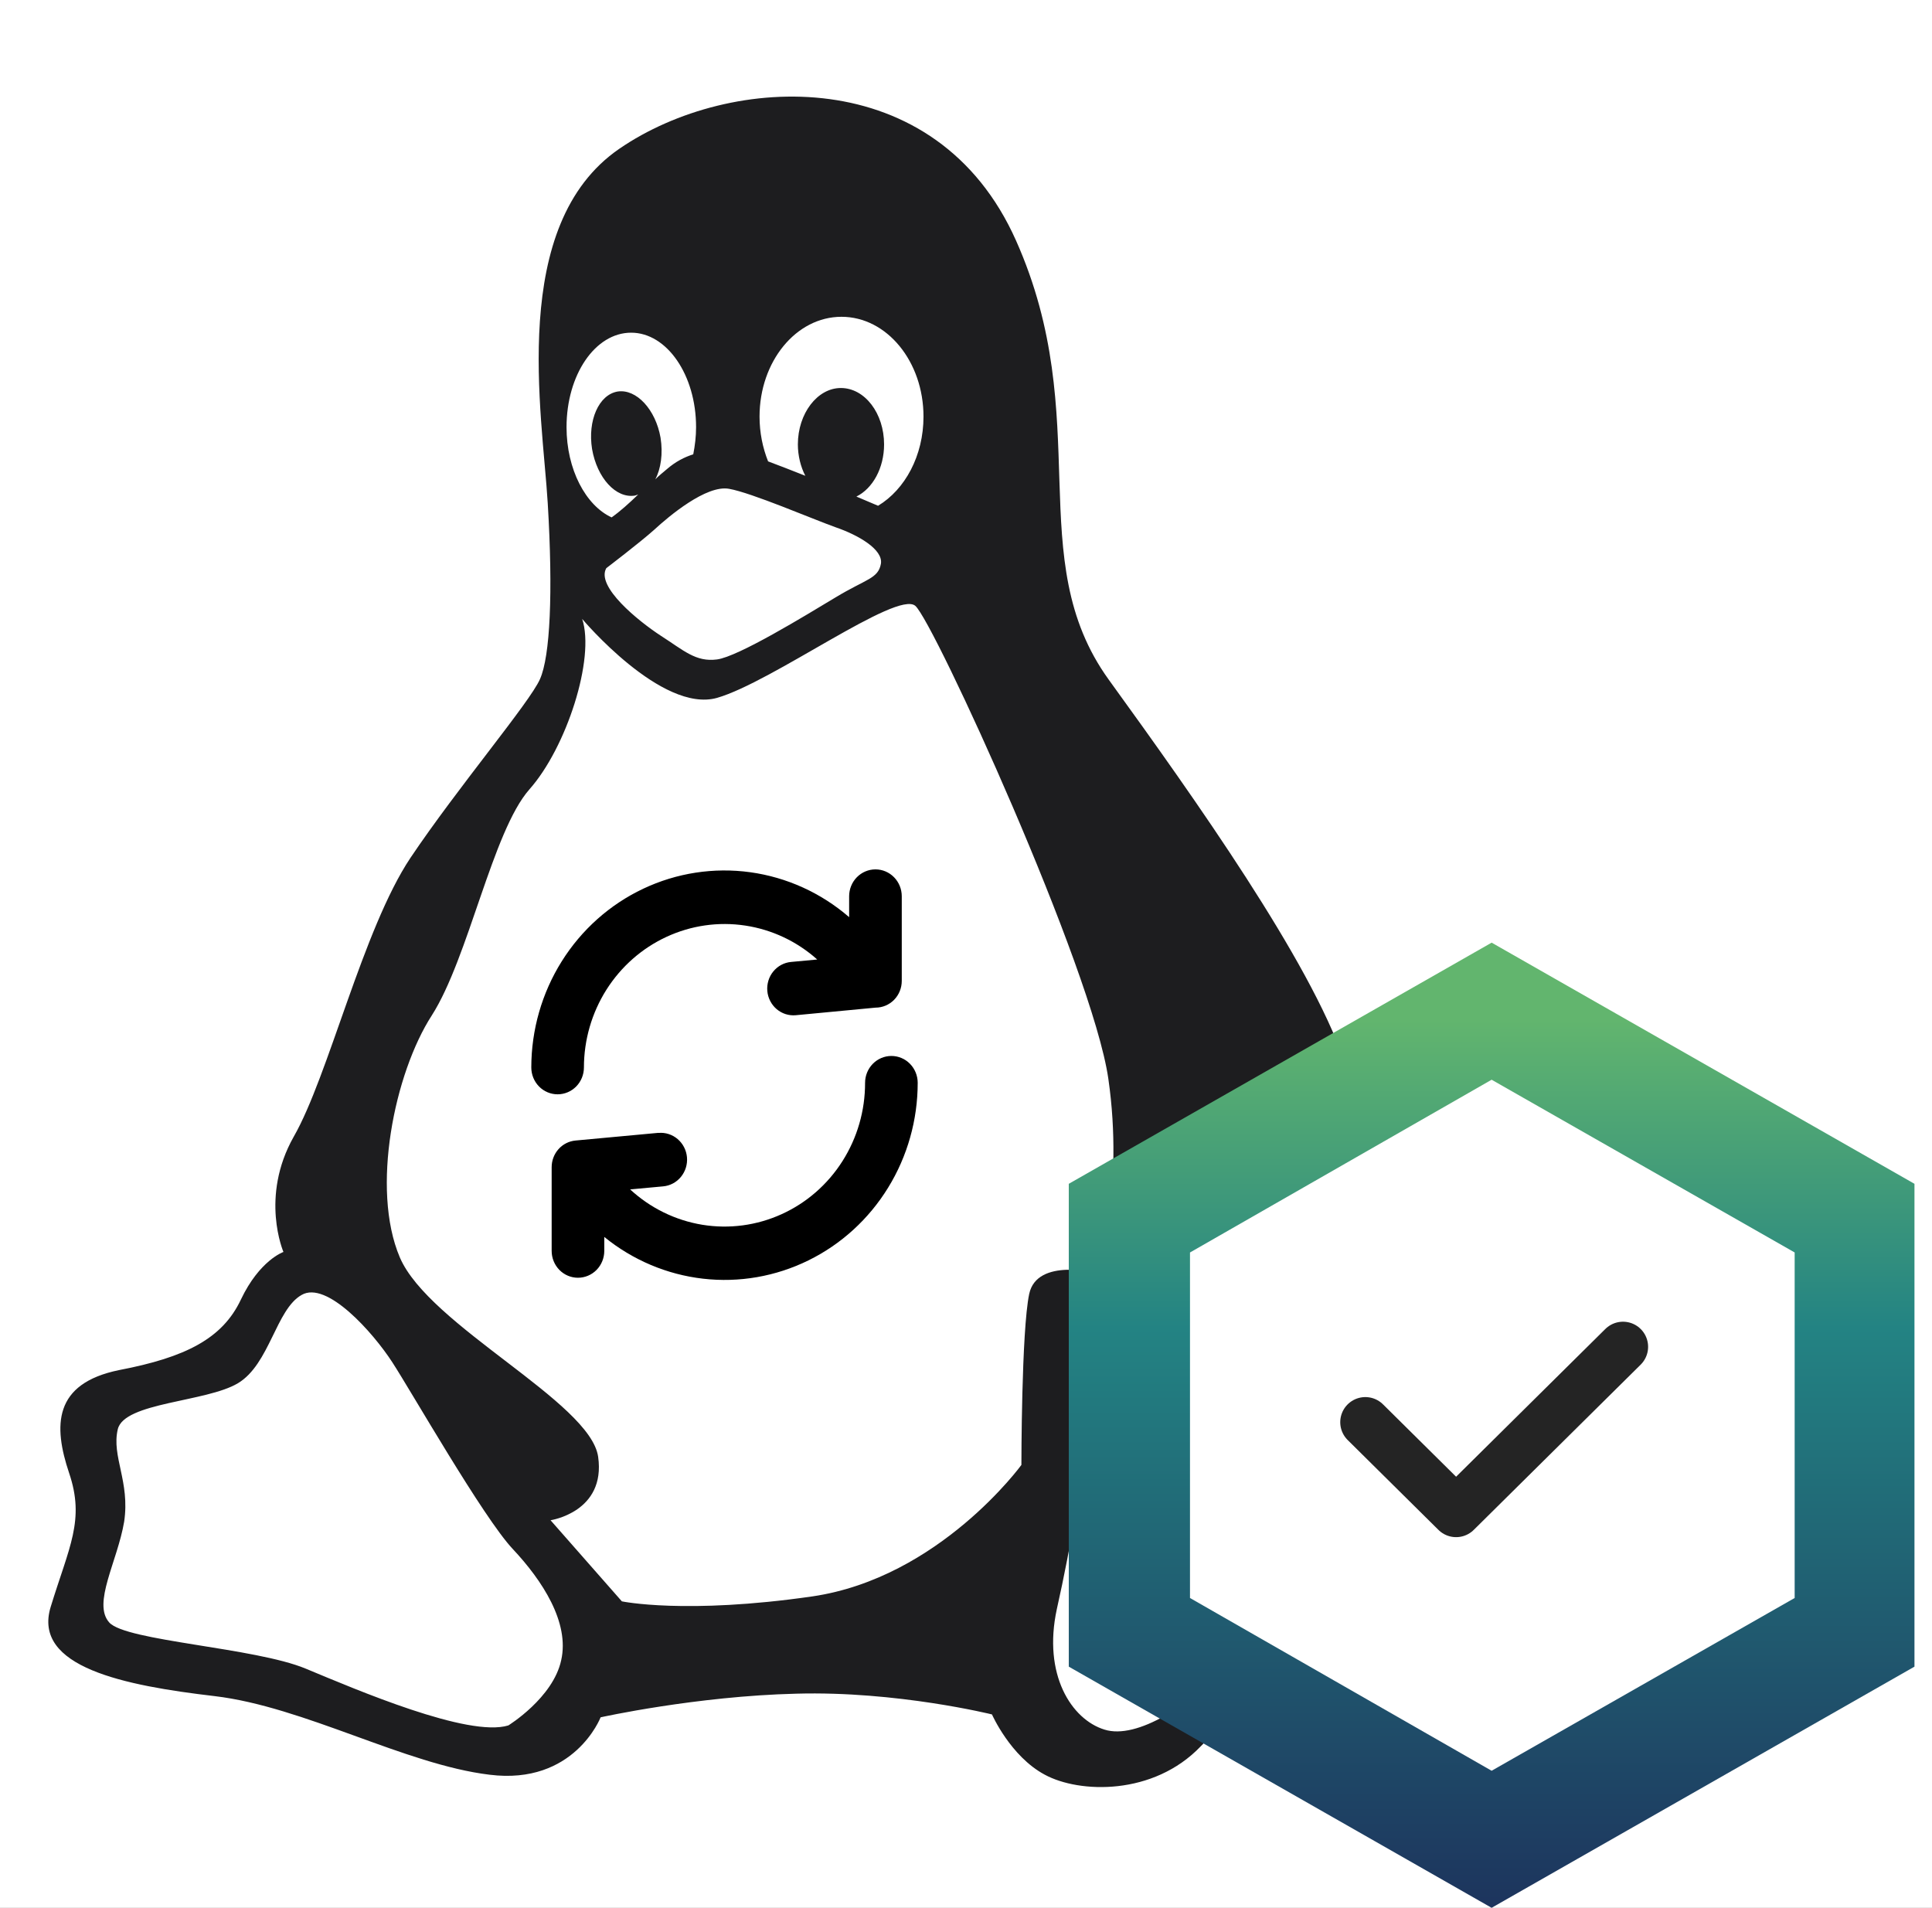 <svg width="80" height="79" viewBox="0 0 80 79" fill="none" xmlns="http://www.w3.org/2000/svg">
<rect x="0" y="0" width="80" height="79" fill="#808080" stroke="none"/>
<g clip-path="url(#clip0_4335_137)">
<rect width="80" height="79" fill="white"/>
<path d="M8.886 70.234C12.602 70.675 16.777 73.066 20.271 73.489C23.783 73.929 24.87 71.112 24.87 71.112C24.87 71.112 28.823 70.234 32.978 70.133C37.138 70.017 41.075 70.992 41.075 70.992C41.075 70.992 41.839 72.73 43.264 73.489C44.69 74.262 47.759 74.367 49.725 72.308C51.696 70.234 56.954 67.622 59.906 65.989C62.877 64.352 62.332 61.856 60.467 61.097C58.601 60.339 57.074 59.143 57.191 56.849C57.292 54.573 55.544 53.056 55.544 53.056C55.544 53.056 57.074 48.049 55.649 43.901C54.224 39.772 49.523 33.132 45.908 28.14C42.294 23.133 45.363 17.352 42.073 9.965C38.782 2.566 30.248 3.003 25.649 6.157C21.049 9.311 22.46 17.131 22.681 20.842C22.903 24.534 22.783 27.176 22.358 28.125C21.933 29.089 18.966 32.59 16.995 35.524C15.028 38.472 13.603 44.559 12.162 47.07C10.752 49.566 11.737 51.842 11.737 51.842C11.737 51.842 10.752 52.178 9.974 53.815C9.21 55.433 7.683 56.206 4.934 56.733C2.204 57.29 2.204 59.039 2.862 60.997C3.524 62.951 2.862 64.046 2.098 66.542C1.335 69.038 5.156 69.797 8.886 70.234ZM47.51 58.848C49.462 59.696 52.268 58.515 53.121 57.667C53.972 56.823 54.573 55.567 54.573 55.567C54.573 55.567 55.427 55.989 55.34 57.331C55.25 58.691 55.927 60.63 57.206 61.303C58.484 61.972 60.436 62.906 59.425 63.84C58.394 64.774 52.693 67.053 50.989 68.832C49.3 70.6 47.082 72.046 45.731 71.62C44.366 71.198 43.174 69.344 43.761 66.631C44.366 63.93 44.878 60.966 44.791 59.274C44.701 57.581 44.366 55.302 44.791 54.965C45.216 54.633 45.893 54.793 45.893 54.793C45.893 54.793 45.554 58.004 47.51 58.848ZM34.844 13.118C36.724 13.118 38.24 14.972 38.24 17.251C38.24 18.869 37.476 20.27 36.359 20.943C36.077 20.827 35.784 20.696 35.461 20.562C36.138 20.229 36.608 19.381 36.608 18.402C36.608 17.12 35.814 16.067 34.817 16.067C33.847 16.067 33.038 17.12 33.038 18.402C33.038 18.869 33.155 19.336 33.347 19.702C32.76 19.467 32.23 19.265 31.805 19.105C31.583 18.548 31.451 17.92 31.451 17.251C31.451 14.972 32.963 13.118 34.844 13.118ZM30.188 20.241C31.113 20.401 33.655 21.496 34.596 21.832C35.536 22.154 36.578 22.752 36.476 23.349C36.359 23.966 35.874 23.966 34.596 24.739C33.332 25.498 30.572 27.191 29.688 27.307C28.808 27.422 28.308 26.929 27.367 26.328C26.427 25.715 24.663 24.284 25.107 23.525C25.107 23.525 26.487 22.475 27.089 21.937C27.691 21.38 29.248 20.069 30.188 20.241ZM26.134 13.776C27.615 13.776 28.823 15.529 28.823 17.688C28.823 18.081 28.777 18.447 28.706 18.813C28.337 18.929 27.969 19.119 27.615 19.426C27.442 19.572 27.28 19.702 27.134 19.848C27.367 19.411 27.457 18.783 27.352 18.125C27.149 16.96 26.355 16.097 25.577 16.212C24.794 16.343 24.328 17.412 24.516 18.593C24.723 19.789 25.502 20.651 26.295 20.521C26.34 20.506 26.382 20.491 26.427 20.476C26.047 20.842 25.693 21.163 25.325 21.425C24.253 20.928 23.459 19.441 23.459 17.688C23.46 15.514 24.648 13.776 26.134 13.776ZM17.879 42.048C19.405 39.657 20.391 34.429 21.918 32.691C23.46 30.957 24.648 27.262 24.107 25.629C24.107 25.629 27.397 29.541 29.688 28.899C31.982 28.241 37.138 24.433 37.901 25.087C38.665 25.745 45.231 40.094 45.893 44.664C46.555 49.23 45.453 52.72 45.453 52.72C45.453 52.72 42.941 52.062 42.617 53.58C42.294 55.111 42.294 60.661 42.294 60.661C42.294 60.661 38.898 65.332 33.64 66.105C28.383 66.864 25.75 66.31 25.75 66.31L22.797 62.951C22.797 62.951 25.092 62.615 24.768 60.324C24.445 58.049 17.758 54.895 16.554 52.062C15.351 49.23 16.333 44.443 17.879 42.048ZM4.877 59.184C5.141 58.063 8.548 58.063 9.857 57.275C11.165 56.487 11.428 54.222 12.486 53.624C13.527 53.011 15.453 55.186 16.246 56.412C17.025 57.608 20.007 62.835 21.226 64.135C22.459 65.447 23.591 67.185 23.238 68.747C22.903 70.308 21.049 71.448 21.049 71.448C19.391 71.956 14.765 69.972 12.663 69.098C10.56 68.22 5.212 67.958 4.524 67.185C3.817 66.396 4.863 64.659 5.141 63.011C5.389 61.344 4.611 60.309 4.877 59.184Z" fill="#1D1D1F"/>
<path d="M24.179 44.202C24.179 44.497 24.064 44.78 23.86 44.989C23.655 45.197 23.378 45.314 23.089 45.314C22.8 45.314 22.523 45.197 22.319 44.989C22.115 44.78 22 44.497 22 44.202C22.001 42.646 22.437 41.122 23.258 39.811C24.079 38.499 25.25 37.455 26.634 36.801C28.017 36.147 29.555 35.91 31.066 36.118C32.577 36.327 33.998 36.972 35.161 37.978V37.112C35.161 36.817 35.276 36.534 35.48 36.326C35.685 36.117 35.962 36 36.251 36C36.54 36 36.817 36.117 37.021 36.326C37.225 36.534 37.34 36.817 37.34 37.112V40.618C37.34 40.912 37.226 41.193 37.023 41.401C36.819 41.608 36.544 41.725 36.256 41.725L32.951 42.039C32.809 42.052 32.666 42.036 32.53 41.993C32.394 41.95 32.268 41.879 32.158 41.786C32.049 41.693 31.959 41.579 31.893 41.45C31.826 41.321 31.786 41.18 31.773 41.035C31.76 40.891 31.776 40.745 31.818 40.606C31.86 40.467 31.929 40.338 32.021 40.226C32.112 40.115 32.224 40.022 32.35 39.955C32.476 39.887 32.614 39.846 32.756 39.833L33.84 39.732C32.998 38.98 31.962 38.492 30.855 38.326C29.749 38.159 28.619 38.321 27.6 38.793C26.581 39.264 25.717 40.025 25.11 40.984C24.504 41.943 24.18 43.06 24.179 44.202ZM27.264 46.913C27.552 46.887 27.838 46.978 28.059 47.167C28.281 47.356 28.42 47.627 28.446 47.92C28.472 48.214 28.382 48.505 28.197 48.732C28.012 48.958 27.747 49.1 27.459 49.126L26.093 49.252C26.929 50.025 27.967 50.533 29.08 50.716C30.194 50.898 31.335 50.746 32.365 50.278C33.396 49.811 34.271 49.048 34.884 48.082C35.498 47.116 35.823 45.989 35.821 44.838C35.821 44.543 35.936 44.261 36.14 44.052C36.345 43.843 36.622 43.726 36.91 43.726C37.2 43.726 37.477 43.843 37.681 44.052C37.885 44.261 38 44.543 38 44.838C38 46.374 37.576 47.88 36.775 49.18C35.975 50.481 34.831 51.525 33.475 52.191C32.119 52.858 30.607 53.121 29.111 52.949C27.616 52.777 26.198 52.178 25.022 51.22V51.798C25.022 52.093 24.907 52.376 24.703 52.585C24.498 52.793 24.221 52.91 23.932 52.91C23.643 52.91 23.366 52.793 23.162 52.585C22.958 52.376 22.843 52.093 22.843 51.798V48.335C22.842 48.058 22.943 47.79 23.126 47.585C23.308 47.38 23.56 47.253 23.831 47.228L27.26 46.91L27.264 46.913Z" fill="black"/>
<path fill-rule="evenodd" clip-rule="evenodd" d="M61.851 43.651L75.682 51.558V67.372L61.851 75.279L48.019 67.372V51.558L61.851 43.651Z" fill="white"/>
<path d="M61.765 79L44.256 69.014V49.02L61.766 39.034L79.274 49.02V69.014L61.765 79ZM49.275 66.171L61.765 73.325L74.313 66.171V51.863L61.765 44.71L49.275 51.864V66.172V66.171Z" fill="url(#paint0_linear_4335_137)"/>
<path d="M56.536 58.891L60.294 62.612L67.205 55.77" stroke="#242424" stroke-width="2.079" stroke-linecap="round" stroke-linejoin="round"/>
</g>
<defs>
<linearGradient id="paint0_linear_4335_137" x1="79.309" y1="79" x2="79.309" y2="39.034" gradientUnits="userSpaceOnUse">
<stop stop-color="#1D345D"/>
<stop offset="0.6" stop-color="#238383"/>
<stop offset="0.92" stop-color="#62B56E"/>
</linearGradient>
<clipPath id="clip0_4335_137">
<rect width="80" height="79" fill="white"/>
</clipPath>
</defs>
</svg>
